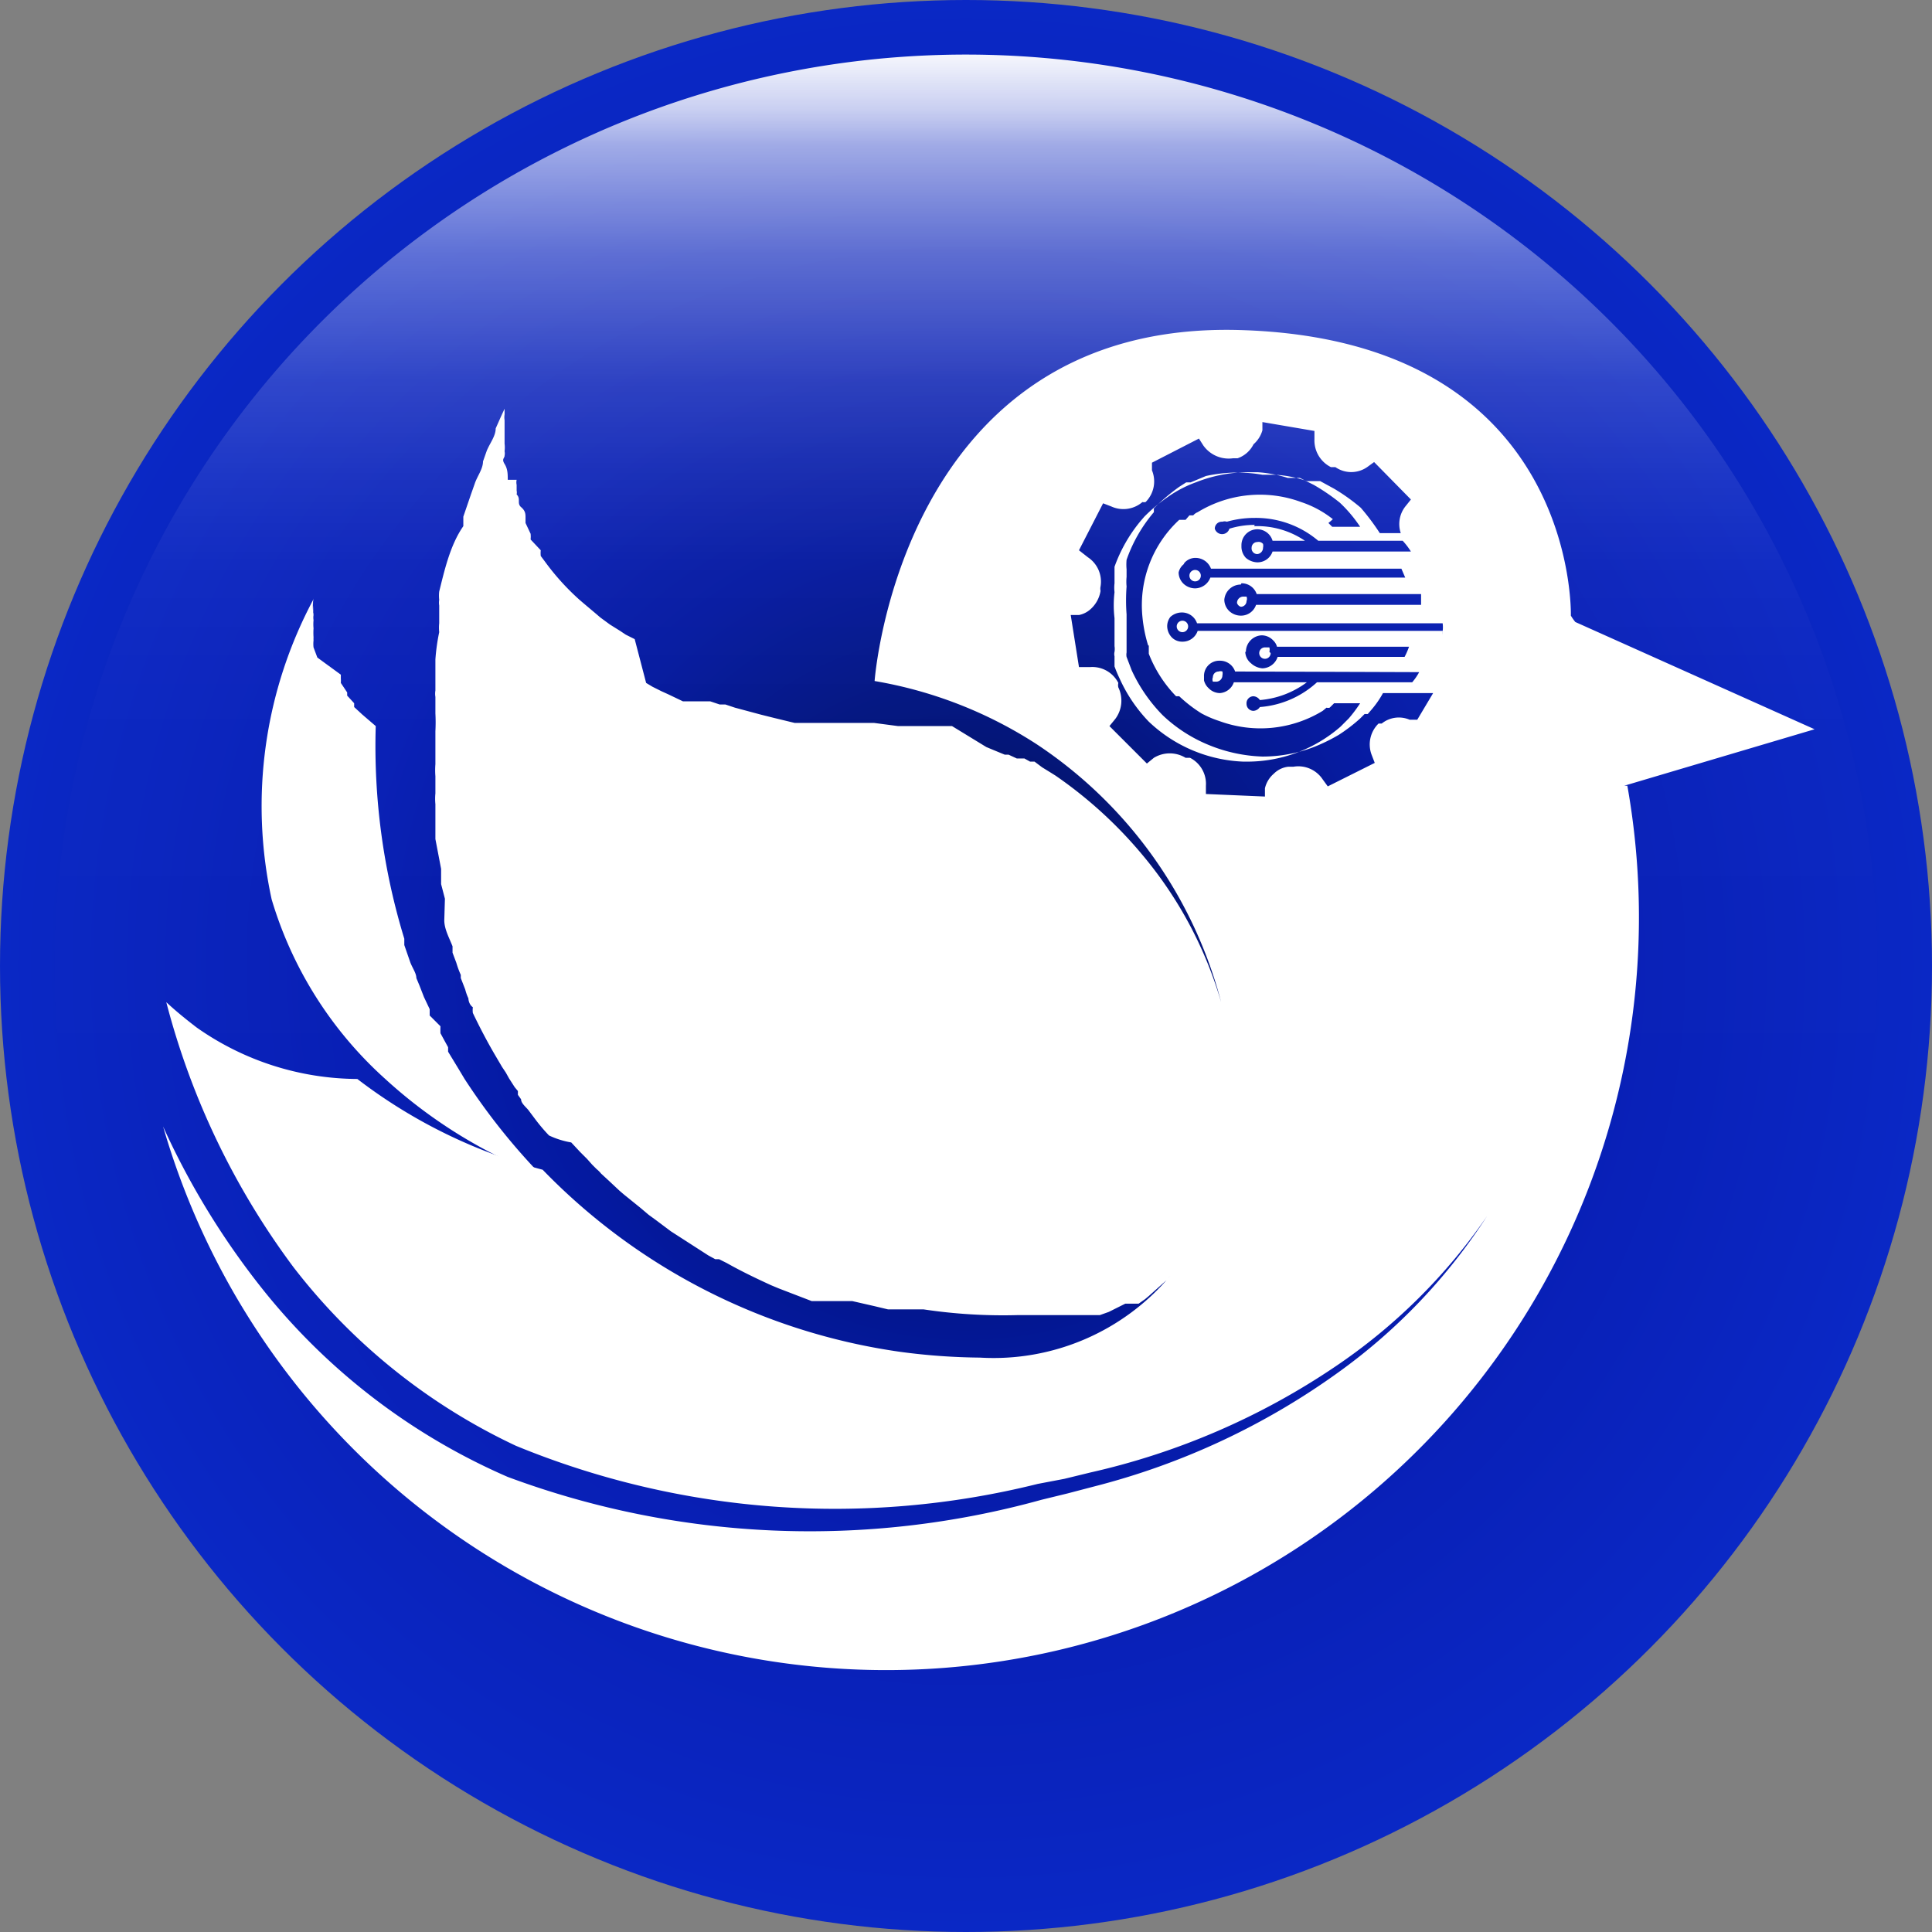 <svg xmlns="http://www.w3.org/2000/svg" xmlns:xlink="http://www.w3.org/1999/xlink" viewBox="0 0 30.44 30.44"><rect x="0" y="0" width="30.44" height="30.44" fill="#808080" stroke="none"/><defs><style>.cls-1{fill:url(#radial-gradient);}.cls-2{fill:url(#linear-gradient);}.cls-3{fill:#fff;}</style><radialGradient id="radial-gradient" cx="15.22" cy="15.22" r="15.22" gradientUnits="userSpaceOnUse"><stop offset="0" stop-color="#000b44"/><stop offset="0.24" stop-color="#021479"/><stop offset="0.45" stop-color="#0419a0"/><stop offset="0.64" stop-color="#081fb5"/><stop offset="0.85" stop-color="#0a24be"/><stop offset="1" stop-color="#0a28c5"/></radialGradient><linearGradient id="linear-gradient" x1="15.22" y1="29.58" x2="15.22" y2="0.86" gradientUnits="userSpaceOnUse"><stop offset="0.42" stop-color="#fff" stop-opacity="0"/><stop offset="0.64" stop-color="#fff" stop-opacity="0.01"/><stop offset="0.72" stop-color="#fff" stop-opacity="0.03"/><stop offset="0.77" stop-color="#fff" stop-opacity="0.08"/><stop offset="0.82" stop-color="#fff" stop-opacity="0.15"/><stop offset="0.85" stop-color="#fff" stop-opacity="0.23"/><stop offset="0.89" stop-color="#fff" stop-opacity="0.34"/><stop offset="0.92" stop-color="#fff" stop-opacity="0.47"/><stop offset="0.95" stop-color="#fff" stop-opacity="0.61"/><stop offset="0.97" stop-color="#fff" stop-opacity="0.78"/><stop offset="1" stop-color="#fff" stop-opacity="0.96"/><stop offset="1" stop-color="#fff"/></linearGradient></defs><g id="Layer_2" data-name="Layer 2"><g id="Layer_1-2" data-name="Layer 1"><circle class="cls-1" cx="15.22" cy="15.22" r="15.22"/><path class="cls-2" d="M15.22,29.58A14.36,14.36,0,1,1,29.58,15.22,14.37,14.37,0,0,1,15.22,29.58Z"/><path class="cls-3" d="M18.63,9.78a.09.09,0,0,0-.09.09.09.09,0,1,0,.18,0A.09.09,0,0,0,18.63,9.78Z"/><path class="cls-3" d="M19.2,10.58a.09.09,0,0,0-.09.09.09.09,0,0,0,0,.07l.06,0a.1.1,0,0,0,.09-.1.14.14,0,0,0,0-.06A.09.09,0,0,0,19.2,10.58Z"/><path class="cls-3" d="M25.59,12.38l3-.89L24.82,9.8h0a.86.86,0,0,1-.07-.1s.12-4.35-5.22-4.5-5.75,5.53-5.75,5.53a6.77,6.77,0,0,1,2.56,1l0,0a7,7,0,0,1,2.9,4.06A6.39,6.39,0,0,0,18,13.47a6.82,6.82,0,0,0-1.37-1.25l-.08-.05-.13-.08L16.3,12h0l-.07,0h0l-.09-.05h0l-.05,0h0l-.07,0h0l-.13-.06h0l-.06,0h0l-.17-.07-.12-.05L15,11.44l-.12,0h0l-.05,0h0l-.09,0h0l-.06,0h0l-.12,0h-.06l-.1,0h0l-.09,0-.16,0-.38-.05h-.25l-.24,0-.23,0-.16,0-.19,0-.18,0-.33-.08-.2-.05-.41-.11-.15-.05-.09,0-.15-.05-.1,0-.11,0-.12,0h0l-.1,0-.23-.11-.11-.05-.14-.07-.1-.06L10,10.07,9.86,10l-.09-.06-.16-.1,0,0-.15-.11-.07-.06L9.2,9.51l-.07-.06a3.84,3.84,0,0,1-.55-.61l-.06-.08a.41.41,0,0,1,0-.09L8.36,8.5a.41.41,0,0,0,0-.09l-.08-.17,0-.08c0-.06,0-.11-.07-.17s0-.13-.07-.2a.14.14,0,0,0,0-.06s0,0,0,0V7.64a.19.19,0,0,1,0-.08H8c0-.09,0-.17-.05-.25s0-.09,0-.13a.17.17,0,0,0,0-.07.49.49,0,0,0,0-.12V6.92s0,0,0-.06V6.62a.28.28,0,0,1,0-.09V6.44h0a.11.11,0,0,0,0,0v0h0l-.06.13h0l-.08.18c0,.12-.09.23-.14.35l-.06.17c0,.12-.09.23-.13.35l-.06.17-.12.35s0,.1,0,.15C7.09,8.59,7,9,6.92,9.32a.59.59,0,0,0,0,.13.29.29,0,0,0,0,.09l0,.15,0,.13a.68.68,0,0,0,0,.14,3.18,3.18,0,0,0-.06.43s0,.08,0,.12v.13l0,.16v.08a.31.31,0,0,0,0,.1V11c0,.08,0,.16,0,.24h0a2.62,2.62,0,0,1,0,.28v.29c0,.08,0,.15,0,.23v0a1.21,1.21,0,0,0,0,.19v.07c0,.07,0,.14,0,.2v0a.88.88,0,0,0,0,.17v.09l0,.22,0,.24.09.47c0,.08,0,.16,0,.24l.06.23L7,14.5c0,.14.08.28.13.41l0,.1.06.16a1.46,1.46,0,0,0,.07.19s0,0,0,.05l.07.18h0a.78.78,0,0,0,.05.14s0,.09.07.14a.36.36,0,0,0,0,.09c.11.23.23.46.36.68l.1.17.06.09.05.09.09.14.05.06h0l0,.06h0l.05.07c0,.07.09.13.13.19l.09.12a2.75,2.75,0,0,0,.22.26A1.34,1.34,0,0,0,9,18l0,0,.14.15v0l.11.11.08.09.07.07a.46.46,0,0,1,.07.07l.13.12.16.15,0,0,0,0h0l0,0h0l.07.06h0l.26.21.13.11.11.08,0,0,.12.09.12.09.59.38.11.06.06,0,.12.06c.23.13.46.24.7.35l.12.05,0,0,.13.05.39.15.13,0,.12,0,.14,0,.14,0,.11,0h0l.35.08.21.05.18,0h0l.1,0,.11,0,.17,0a8.45,8.45,0,0,0,1.5.09h.17l.32,0,.17,0,.08,0H17l.11,0,.07,0h0l.07,0,.08,0,.14-.05.26-.13.07,0h0l.08,0,.06,0,.1-.07.06-.05.28-.25.06-.07a3.64,3.64,0,0,1-3,1.29h0a10,10,0,0,1-1.25-.09,9.74,9.74,0,0,1-5.64-2.87A8.22,8.22,0,0,1,5.63,17a4.43,4.43,0,0,1-2.53-.81c-.17-.13-.33-.26-.48-.4a12.05,12.05,0,0,0,2,4.17,9.54,9.54,0,0,0,3.51,2.82,13.21,13.21,0,0,0,8.22.6l.42-.08.41-.1a11.33,11.33,0,0,0,3.86-1.67,9,9,0,0,0,2.39-2.37,9.12,9.12,0,0,1-2.34,2.46,11.41,11.41,0,0,1-3.85,1.8l-.42.11-.41.1A13.66,13.66,0,0,1,8,23.27a10.06,10.06,0,0,1-3.8-2.88,12.2,12.2,0,0,1-1.63-2.64,11.86,11.86,0,0,0,23.07-5.37Zm-18.31-.3,0,0h0Zm0,0h0Zm.62-4.91a3.07,3.07,0,0,1,0-.38C7.85,6.89,7.87,7,7.89,7.16Zm10.2,3c0,.05,0,.09,0,.13h0a2,2,0,0,0,.43.67l.05,0a2.19,2.19,0,0,0,.35.27,1.69,1.69,0,0,0,.28.12h0a1.88,1.88,0,0,0,1.63-.16l0,0,0,0,0,0,0,0,.06-.05h0a.1.1,0,0,0,.05,0h0l.07-.07,0,0h0l0,0h0l0,0h.41a2.15,2.15,0,0,1-.18.24h0l-.06.06,0,0,0,0-.07.07a2.24,2.24,0,0,1-1.46.55h-.07a2.29,2.29,0,0,1-1.49-.63,2.4,2.4,0,0,1-.46-.68,2.05,2.05,0,0,1-.08-.19v0s0,0,0-.06l0-.1a.15.15,0,0,1,0-.07l0,0a.28.28,0,0,0,0-.09V9.74a1.76,1.76,0,0,1,0-.41.59.59,0,0,1,0-.14V9.13l0-.06c0-.05,0-.1,0-.14a2.38,2.38,0,0,1,.41-.72l.06-.07a2.64,2.64,0,0,1,.37-.31,1.86,1.86,0,0,1,.44-.23,2.25,2.25,0,0,1,.81-.16h.16a2,2,0,0,1,.48.09l0,0,.08,0,.11,0,.22.11a3.19,3.19,0,0,1,.41.28,2.15,2.15,0,0,1,.32.38h-.44l-.06-.06A1.37,1.37,0,0,0,21,8.18a1.62,1.62,0,0,0-.5-.27h0a1.88,1.88,0,0,0-1.63.16l0,0,0,0,0,0a0,0,0,0,0,0,0,.18.18,0,0,0-.07.05h0l-.06,0h0l-.06.07-.05,0h0l-.05,0h0A1.83,1.83,0,0,0,18,9.72,2.22,2.22,0,0,0,18.09,10.17Zm4.26.42a.91.91,0,0,1-.11.16h-1.5a1.5,1.5,0,0,1-.9.39.13.13,0,0,1-.1.06.11.11,0,0,1-.11-.11.11.11,0,0,1,.11-.12.13.13,0,0,1,.1.06,1.43,1.43,0,0,0,.74-.28H19.44a.25.25,0,0,1-.22.17h0a.25.25,0,0,1-.18-.08.24.24,0,0,1-.07-.12v-.06a.24.24,0,0,1,.25-.25.25.25,0,0,1,.24.17Zm-2.73-.32a.26.26,0,0,1,.25-.26.25.25,0,0,1,.18.08.21.21,0,0,1,.06.1h2.08a1.11,1.11,0,0,1-.07.16h-2a.26.26,0,0,1-.24.18.3.3,0,0,1-.18-.08A.24.24,0,0,1,19.62,10.27Zm.14-2a1.34,1.34,0,0,0-.4.06.12.12,0,0,1-.23,0,.11.11,0,0,1,.12-.11.11.11,0,0,1,.07,0,1.61,1.61,0,0,1,.44-.06,1.52,1.52,0,0,1,1,.36H22.1a1.09,1.09,0,0,1,.13.17H20.05a.25.25,0,0,1-.24.17.29.29,0,0,1-.18-.07.26.26,0,0,1-.07-.19.25.25,0,0,1,.49-.08h.51A1.34,1.34,0,0,0,19.76,8.29Zm-1.11.6a.23.23,0,0,1,.18-.08.26.26,0,0,1,.24.17h3l.06.14h0v0H19.07a.26.26,0,0,1-.24.17.27.27,0,0,1-.18-.07.25.25,0,0,1-.08-.18A.23.23,0,0,1,18.65,8.89Zm.9.32a.25.25,0,0,1,.24.17h2.59l0,.17H19.79a.25.25,0,0,1-.24.17.27.27,0,0,1-.18-.07.25.25,0,0,1-.08-.18A.26.26,0,0,1,19.55,9.21Zm2.77,2.15h0l-.12,0a.43.43,0,0,0-.44.06l-.05,0,0,0,0,0a.46.46,0,0,0-.11.49l.05.13h0l-.74.37-.08-.11a.46.46,0,0,0-.46-.2h-.08a.38.38,0,0,0-.23.11.43.43,0,0,0-.14.23l0,.13h0L19,12.51v-.13a.46.46,0,0,0-.25-.44l-.07,0a.48.48,0,0,0-.5,0l-.11.09-.59-.59.09-.11a.48.48,0,0,0,.05-.5.16.16,0,0,1,0-.07.46.46,0,0,0-.44-.25H17l-.13-.82h0l.13,0a.38.38,0,0,0,.18-.09.49.49,0,0,0,.16-.29.17.17,0,0,1,0-.07.46.46,0,0,0-.2-.46L17,8.67l.38-.74h0l.13.05A.46.46,0,0,0,18,7.91a.1.1,0,0,0,.05,0l0,0,0,0a.46.46,0,0,0,.1-.5l0-.12h0l.74-.38.07.11a.49.49,0,0,0,.47.2h.07A.44.44,0,0,0,19.75,7a.46.46,0,0,0,.14-.22l0-.13h0l.82.14v.13a.47.47,0,0,0,.26.44l.07,0a.44.44,0,0,0,.5,0l.11-.08.58.59-.08.1a.45.45,0,0,0-.08.43h-.33v0A3.66,3.66,0,0,0,21.44,8a3.05,3.05,0,0,0-.42-.3l-.22-.12-.12,0-.09,0h0a1.78,1.78,0,0,0-.51-.1h-.19A2.29,2.29,0,0,0,19,7.5l-.24.1-.07,0,0,0-.11.07a3.14,3.14,0,0,0-.4.34h0l0,.06h0a2.36,2.36,0,0,0-.43.75.83.83,0,0,0,0,.15l0,.06,0,.06a.77.77,0,0,0,0,.15,2.94,2.94,0,0,0,0,.44V10s0,.07,0,.11v0s0,0,0,.07l0,.1a.19.19,0,0,0,0,.07v0l.08.21a2.5,2.5,0,0,0,.49.71,2.34,2.34,0,0,0,.73.47,2.43,2.43,0,0,0,.84.18h0a2.24,2.24,0,0,0,.81-.15,2.83,2.83,0,0,0,.39-.19,2.56,2.56,0,0,0,.34-.26l.07-.07.05,0,0,0,.06-.07h0a1.51,1.51,0,0,0,.18-.26l.79,0Zm.4-1.4H18.87a.25.25,0,0,1-.24.17.23.23,0,0,1-.16-.06h0a.26.26,0,0,1-.08-.19.24.24,0,0,1,.05-.14l0,0a.27.27,0,0,1,.18-.07.25.25,0,0,1,.24.17h3.87A.5.5,0,0,1,22.72,10Z"/><path class="cls-3" d="M19.81,8.54a.09.09,0,0,0-.09.09.09.09,0,0,0,.09.1.1.1,0,0,0,.09-.1.14.14,0,0,0,0-.06A.09.09,0,0,0,19.81,8.54Z"/><path class="cls-3" d="M19.55,9.56a.09.09,0,0,0,.09-.09.09.09,0,0,0,0-.07l-.06,0a.1.1,0,0,0-.09.1A.09.09,0,0,0,19.55,9.56Z"/><path class="cls-3" d="M18.83,9.16a.09.09,0,1,0-.09-.09A.09.09,0,0,0,18.83,9.16Z"/><path class="cls-3" d="M20,10.27a.14.14,0,0,0,0-.07l-.07,0a.09.09,0,1,0,.09.09Z"/><polygon class="cls-3" points="4.81 9.36 4.81 9.37 4.81 9.36 4.81 9.36"/><path class="cls-3" d="M4.28,14.17A6.17,6.17,0,0,0,6.07,17a7.76,7.76,0,0,0,2.46,1.52A10.09,10.09,0,0,1,7.32,17l-.09-.15-.17-.28,0-.07-.12-.22a1.17,1.17,0,0,1,0-.11L6.77,16l0-.1-.09-.19-.07-.18-.05-.12c0-.08-.07-.17-.1-.26v0l-.09-.26v0l0-.1a10.36,10.36,0,0,1-.45-3.35h0l-.07-.06-.14-.12-.13-.12,0-.06-.11-.12,0-.05-.1-.15,0,0a.43.43,0,0,0,0-.07.08.08,0,0,1,0,0l0-.06L5,10.36l-.06-.16a.49.49,0,0,1,0-.11.43.43,0,0,1,0-.05,1,1,0,0,1,0-.14h0a.69.69,0,0,1,0-.13h0a.25.25,0,0,1,0-.08h0a.13.13,0,0,1,0-.06V9.54a.86.86,0,0,0,0,.15.86.86,0,0,1,0-.27.4.4,0,0,0,0,.11.26.26,0,0,1,0-.09v0h0v0l0,0A6.91,6.91,0,0,0,4.28,14.17Z"/></g></g></svg>